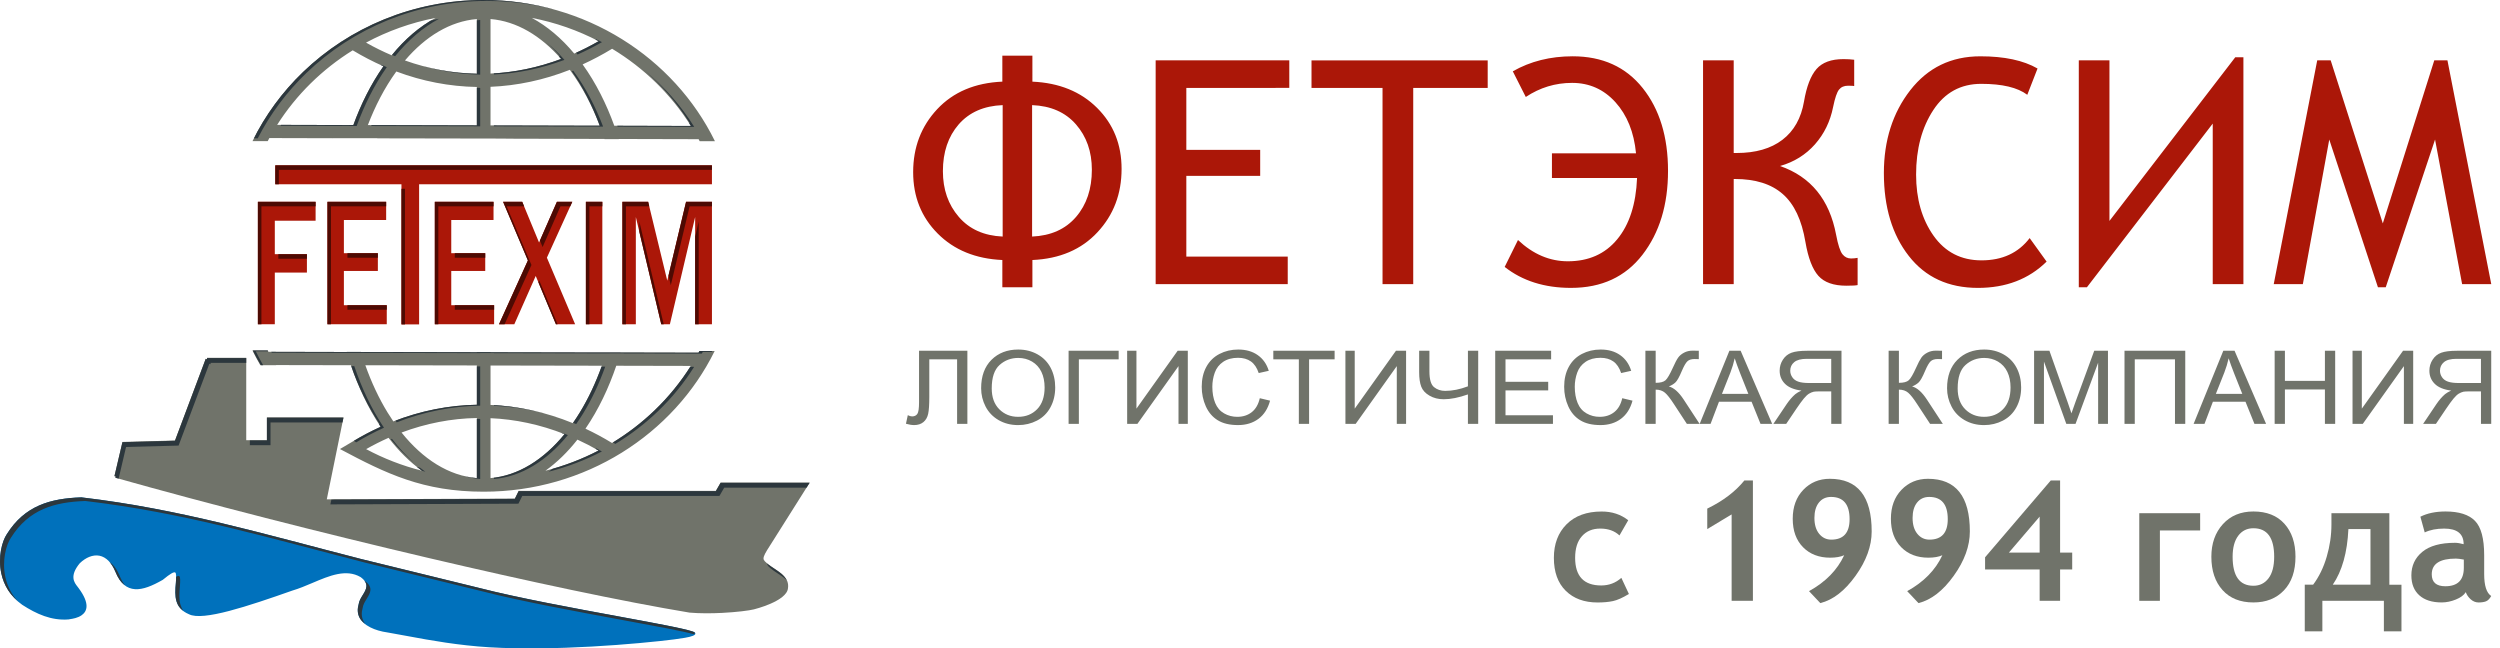 <?xml version="1.0" encoding="UTF-8"?>
<!-- Generator: Adobe Illustrator 15.0.0, SVG Export Plug-In . SVG Version: 6.00 Build 0)  -->
<!DOCTYPE svg PUBLIC "-//W3C//DTD SVG 1.1//EN" "http://www.w3.org/Graphics/SVG/1.1/DTD/svg11.dtd">
<svg version="1.1" id="Слой_1" xmlns="http://www.w3.org/2000/svg" xmlns:xlink="http://www.w3.org/1999/xlink" x="0px" y="0px" width="238.743px" height="61.922px" viewBox="0 0 238.743 61.922" enable-background="new 0 0 238.743 61.922" xml:space="preserve">
<g>
	<path fill="#AB1708" d="M235.125,27.134l-2.584-13.808l-4.709,14.106h-0.746l-4.648-14.106l-2.523,13.808h-2.78l4.153-21.37h1.285   l4.978,15.571l4.915-15.571h1.257l4.185,21.37H235.125z M214.239,27.134h-2.929V11.802l-12.015,15.631h-0.776V5.764h2.928v15.333   l12.017-15.631h0.775V27.134z M194.579,6.542l-0.978,2.511c-0.927-0.698-2.392-1.046-4.397-1.046c-1.957,0-3.481,0.832-4.576,2.5   c-1.098,1.669-1.646,3.726-1.646,6.167c0,2.316,0.554,4.259,1.664,5.833c1.11,1.569,2.635,2.356,4.582,2.356   c1.981,0,3.519-0.707,4.599-2.127l1.618,2.246c-1.702,1.674-3.886,2.511-6.551,2.511c-2.824,0-5.024-1.016-6.608-3.048   c-1.591-2.033-2.382-4.673-2.382-7.92c0-3.113,0.843-5.749,2.521-7.91c1.68-2.157,3.91-3.238,6.695-3.238   C191.406,5.376,193.224,5.764,194.579,6.542z M177.398,27.224c-0.146,0.039-0.503,0.06-1.081,0.06c-1.21,0-2.104-0.314-2.665-0.941   c-0.563-0.628-0.978-1.709-1.239-3.233c-0.35-2.097-1.07-3.621-2.162-4.577c-1.092-0.961-2.615-1.439-4.572-1.439h-0.115v10.042   h-2.928V5.764h2.928v8.847h0.279c1.813,0,3.272-0.418,4.373-1.26c1.102-0.842,1.789-2.062,2.063-3.666   c0.244-1.43,0.643-2.46,1.191-3.093c0.553-0.632,1.408-0.947,2.58-0.947c0.379,0,0.717,0.02,1.021,0.06v2.511   c-0.069-0.02-0.269-0.03-0.598-0.03c-0.368,0-0.652,0.124-0.853,0.374c-0.199,0.249-0.388,0.802-0.563,1.658   c-0.273,1.375-0.852,2.565-1.732,3.563c-0.887,1.001-1.998,1.693-3.338,2.072c2.939,1.021,4.723,3.208,5.355,6.56   c0.184,0.972,0.388,1.589,0.606,1.863c0.214,0.274,0.492,0.408,0.821,0.408c0.204,0,0.413-0.02,0.628-0.06V27.224L177.398,27.224z    M144.468,6.811c1.674-0.957,3.581-1.435,5.718-1.435c2.84,0,5.072,1.011,6.686,3.033c1.613,2.022,2.42,4.657,2.42,7.91   c0,3.238-0.815,5.908-2.444,8.015s-3.9,3.158-6.818,3.158c-2.53,0-4.643-0.667-6.337-2.002l1.271-2.57   c1.438,1.354,3.029,2.032,4.758,2.032c1.986,0,3.561-0.697,4.717-2.098c1.16-1.399,1.793-3.347,1.896-5.853h-8.129V14.64h8.029   c-0.193-2.022-0.854-3.651-1.968-4.882c-1.115-1.231-2.496-1.843-4.136-1.843c-1.598,0-3.071,0.448-4.422,1.345L144.468,6.811z    M134.959,8.395v18.739h-2.931V8.395h-6.782v-2.63h16.825v2.63H134.959z M113.291,8.395v5.917h7.053v2.481h-7.053v7.711h9.684v2.63   h-12.613V5.764h12.762v2.63L113.291,8.395L113.291,8.395z M95.752,22.591V10.039c-1.788,0.069-3.188,0.682-4.199,1.838   c-1.006,1.161-1.509,2.65-1.509,4.468c0,1.743,0.508,3.198,1.52,4.368C92.574,21.889,93.969,22.511,95.752,22.591z M98.562,22.591   c1.793-0.08,3.188-0.702,4.199-1.878c1.006-1.17,1.509-2.67,1.509-4.503c0-1.729-0.508-3.173-1.519-4.333   c-1.011-1.156-2.406-1.769-4.189-1.838V22.591z M98.591,7.797c2.555,0.114,4.617,0.951,6.176,2.505   c1.56,1.549,2.341,3.492,2.341,5.828c0,2.386-0.767,4.403-2.306,6.052c-1.534,1.648-3.606,2.535-6.211,2.649v2.601h-2.87v-2.601   c-2.55-0.114-4.607-0.956-6.171-2.525s-2.346-3.521-2.346-5.868c0-2.376,0.767-4.378,2.301-6.017   c1.534-1.634,3.606-2.511,6.216-2.625v-2.48h2.87V7.797z"/>
	<polygon fill="#AB1708" points="26.243,30.964 24.627,30.964 24.627,19.271 30.139,19.271 30.139,21.078 26.243,21.078    26.243,24.273 29.309,24.273 29.309,26.03 26.243,26.03  "/>
	<g>
		<g>
			<defs>
				<polygon id="SVGID_1_" points="26.243,30.964 24.627,30.964 24.627,19.271 30.139,19.271 30.139,21.078 26.243,21.078       26.243,24.273 29.309,24.273 29.309,26.03 26.243,26.03     "/>
			</defs>
			<clipPath id="SVGID_2_">
				<use xlink:href="#SVGID_1_" overflow="visible"/>
			</clipPath>
			<path clip-path="url(#SVGID_2_)" fill="#4D0A03" d="M26.581,24.273h2.728v0.433h-2.728V24.273z M24.965,30.964h-0.338V19.271     h5.511v0.433h-5.173V30.964z"/>
		</g>
		<g>
			<defs>
				<polygon id="SVGID_3_" points="26.243,30.964 24.627,30.964 24.627,19.271 30.139,19.271 30.139,21.078 26.243,21.078       26.243,24.273 29.309,24.273 29.309,26.03 26.243,26.03     "/>
			</defs>
			<clipPath id="SVGID_4_">
				<use xlink:href="#SVGID_3_" overflow="visible"/>
			</clipPath>
			<path clip-path="url(#SVGID_4_)" fill="#4D0A03" d="M26.627,17.594h-0.338v-1.808h41.698v0.433h-41.36V17.594z M38.675,30.977     h-0.338v-12.95h0.338V30.977z"/>
		</g>
	</g>
	<polygon fill="#AB1708" points="36.935,30.964 31.27,30.964 31.27,19.271 36.877,19.271 36.877,21.009 32.84,21.009 32.84,24.179    36.084,24.179 36.084,25.876 32.84,25.876 32.84,29.147 36.935,29.147  "/>
	<g>
		<g>
			<defs>
				<polygon id="SVGID_5_" points="36.935,30.964 31.27,30.964 31.27,19.271 36.877,19.271 36.877,21.009 32.84,21.009       32.84,24.179 36.084,24.179 36.084,25.876 32.84,25.876 32.84,29.147 36.935,29.147     "/>
			</defs>
			<clipPath id="SVGID_6_">
				<use xlink:href="#SVGID_5_" overflow="visible"/>
			</clipPath>
			<path clip-path="url(#SVGID_6_)" fill="#4D0A03" d="M33.178,29.147h3.756v0.433h-3.756V29.147z M33.178,24.179h2.906v0.434     h-2.906V24.179z M31.607,30.964H31.27V19.271h5.607v0.433h-5.27V30.964z"/>
		</g>
		<g>
			<defs>
				<polygon id="SVGID_7_" points="36.935,30.964 31.27,30.964 31.27,19.271 36.877,19.271 36.877,21.009 32.84,21.009       32.84,24.179 36.084,24.179 36.084,25.876 32.84,25.876 32.84,29.147 36.935,29.147     "/>
			</defs>
			<clipPath id="SVGID_8_">
				<use xlink:href="#SVGID_7_" overflow="visible"/>
			</clipPath>
			<path clip-path="url(#SVGID_8_)" fill="#4D0A03" d="M26.627,17.594h-0.338v-1.808h41.698v0.433h-41.36V17.594z M38.675,30.977     h-0.338v-12.95h0.338V30.977z"/>
		</g>
	</g>
	<polygon fill="#AB1708" points="40.024,30.977 38.338,30.977 38.338,17.594 26.289,17.594 26.289,15.787 67.987,15.787    67.989,17.594 40.024,17.594  "/>
	<g>
		<g>
			<defs>
				<polygon id="SVGID_9_" points="40.024,30.977 38.338,30.977 38.338,17.594 26.289,17.594 26.289,15.787 67.987,15.787       67.989,17.594 40.024,17.594     "/>
			</defs>
			<clipPath id="SVGID_10_">
				<use xlink:href="#SVGID_9_" overflow="visible"/>
			</clipPath>
			<path clip-path="url(#SVGID_10_)" fill="#4D0A03" d="M26.581,24.273h2.728v0.433h-2.728V24.273z M24.965,30.964h-0.338V19.271     h5.511v0.433h-5.173V30.964z"/>
		</g>
		<g>
			<defs>
				<polygon id="SVGID_11_" points="40.024,30.977 38.338,30.977 38.338,17.594 26.289,17.594 26.289,15.787 67.987,15.787       67.989,17.594 40.024,17.594     "/>
			</defs>
			<clipPath id="SVGID_12_">
				<use xlink:href="#SVGID_11_" overflow="visible"/>
			</clipPath>
			<path clip-path="url(#SVGID_12_)" fill="#4D0A03" d="M33.178,29.147h3.756v0.433h-3.756V29.147z M33.178,24.179h2.906v0.434     h-2.906V24.179z M31.607,30.964H31.27V19.271h5.607v0.433h-5.27V30.964z"/>
		</g>
		<g>
			<defs>
				<polygon id="SVGID_13_" points="40.024,30.977 38.338,30.977 38.338,17.594 26.289,17.594 26.289,15.787 67.987,15.787       67.989,17.594 40.024,17.594     "/>
			</defs>
			<clipPath id="SVGID_14_">
				<use xlink:href="#SVGID_13_" overflow="visible"/>
			</clipPath>
			<path clip-path="url(#SVGID_14_)" fill="#4D0A03" d="M26.627,17.594h-0.338v-1.808h41.698v0.433h-41.36V17.594z M38.675,30.977     h-0.338v-12.95h0.338V30.977z"/>
		</g>
		<g>
			<defs>
				<polygon id="SVGID_15_" points="40.024,30.977 38.338,30.977 38.338,17.594 26.289,17.594 26.289,15.787 67.987,15.787       67.989,17.594 40.024,17.594     "/>
			</defs>
			<clipPath id="SVGID_16_">
				<use xlink:href="#SVGID_15_" overflow="visible"/>
			</clipPath>
			<path clip-path="url(#SVGID_16_)" fill="#4D0A03" d="M43.432,29.147h3.756v0.433h-3.756V29.147z M43.432,24.179h2.907v0.434     h-2.907V24.179z M41.861,30.964h-0.338V19.271h5.607v0.433h-5.27L41.861,30.964L41.861,30.964z"/>
		</g>
		<g>
			<defs>
				<polygon id="SVGID_17_" points="40.024,30.977 38.338,30.977 38.338,17.594 26.289,17.594 26.289,15.787 67.987,15.787       67.989,17.594 40.024,17.594     "/>
			</defs>
			<clipPath id="SVGID_18_">
				<use xlink:href="#SVGID_17_" overflow="visible"/>
			</clipPath>
			<path clip-path="url(#SVGID_18_)" fill="#4D0A03" d="M51.561,22.974l1.624-3.704h1.468l-0.197,0.433h-0.934l-1.705,3.89     L51.561,22.974z M48.188,30.964h-0.534l2.759-6.091l-2.37-5.603h1.827l0.179,0.433h-1.668l2.37,5.603L48.188,30.964z      M53.246,30.964h-0.157l-1.672-3.995l0.081-0.182L53.246,30.964z"/>
		</g>
		<g>
			<defs>
				<polygon id="SVGID_19_" points="40.024,30.977 38.338,30.977 38.338,17.594 26.289,17.594 26.289,15.787 67.987,15.787       67.989,17.594 40.024,17.594     "/>
			</defs>
			<clipPath id="SVGID_20_">
				<use xlink:href="#SVGID_19_" overflow="visible"/>
			</clipPath>
			<polygon clip-path="url(#SVGID_20_)" fill="#4D0A03" points="56.288,30.964 55.951,30.964 55.951,19.271 57.521,19.271      57.521,19.703 56.288,19.703    "/>
		</g>
		<g>
			<defs>
				<polygon id="SVGID_21_" points="40.024,30.977 38.338,30.977 38.338,17.594 26.289,17.594 26.289,15.787 67.987,15.787       67.989,17.594 40.024,17.594     "/>
			</defs>
			<clipPath id="SVGID_22_">
				<use xlink:href="#SVGID_21_" overflow="visible"/>
			</clipPath>
			<path clip-path="url(#SVGID_22_)" fill="#4D0A03" d="M63.838,26.317l1.679-7.046h2.472v0.433h-2.134l-1.795,7.53L63.838,26.317z      M59.775,30.964h-0.338V19.271h2.459L62,19.703h-2.226L59.775,30.964L59.775,30.964z M63.383,30.964h-0.235l-2.089-8.813V21.16     L63.383,30.964z M66.723,30.964h-0.337v-8.372l0.337-1.432V30.964z"/>
		</g>
	</g>
	<polygon fill="#AB1708" points="47.188,30.964 41.523,30.964 41.523,19.271 47.13,19.271 47.13,21.009 43.094,21.009    43.094,24.179 46.339,24.179 46.339,25.876 43.094,25.876 43.094,29.147 47.188,29.147  "/>
	<g>
		<g>
			<defs>
				<polygon id="SVGID_23_" points="47.188,30.964 41.523,30.964 41.523,19.271 47.13,19.271 47.13,21.009 43.094,21.009       43.094,24.179 46.339,24.179 46.339,25.876 43.094,25.876 43.094,29.147 47.188,29.147     "/>
			</defs>
			<clipPath id="SVGID_24_">
				<use xlink:href="#SVGID_23_" overflow="visible"/>
			</clipPath>
			<path clip-path="url(#SVGID_24_)" fill="#4D0A03" d="M26.627,17.594h-0.338v-1.808h41.698v0.433h-41.36V17.594z M38.675,30.977     h-0.338v-12.95h0.338V30.977z"/>
		</g>
		<g>
			<defs>
				<polygon id="SVGID_25_" points="47.188,30.964 41.523,30.964 41.523,19.271 47.13,19.271 47.13,21.009 43.094,21.009       43.094,24.179 46.339,24.179 46.339,25.876 43.094,25.876 43.094,29.147 47.188,29.147     "/>
			</defs>
			<clipPath id="SVGID_26_">
				<use xlink:href="#SVGID_25_" overflow="visible"/>
			</clipPath>
			<path clip-path="url(#SVGID_26_)" fill="#4D0A03" d="M43.432,29.147h3.756v0.433h-3.756V29.147z M43.432,24.179h2.907v0.434     h-2.907V24.179z M41.861,30.964h-0.338V19.271h5.607v0.433h-5.27L41.861,30.964L41.861,30.964z"/>
		</g>
	</g>
	<polygon fill="#AB1708" points="54.922,30.964 53.089,30.964 51.16,26.354 49.117,30.964 47.654,30.964 50.413,24.873    48.043,19.271 49.87,19.271 51.479,23.16 53.185,19.271 54.653,19.271 52.227,24.608  "/>
	<g>
		<g>
			<defs>
				<polygon id="SVGID_27_" points="54.922,30.964 53.089,30.964 51.16,26.354 49.117,30.964 47.654,30.964 50.413,24.873       48.043,19.271 49.87,19.271 51.479,23.16 53.185,19.271 54.653,19.271 52.227,24.608     "/>
			</defs>
			<clipPath id="SVGID_28_">
				<use xlink:href="#SVGID_27_" overflow="visible"/>
			</clipPath>
			<path clip-path="url(#SVGID_28_)" fill="#4D0A03" d="M26.627,17.594h-0.338v-1.808h41.698v0.433h-41.36V17.594z M38.675,30.977     h-0.338v-12.95h0.338V30.977z"/>
		</g>
		<g>
			<defs>
				<polygon id="SVGID_29_" points="54.922,30.964 53.089,30.964 51.16,26.354 49.117,30.964 47.654,30.964 50.413,24.873       48.043,19.271 49.87,19.271 51.479,23.16 53.185,19.271 54.653,19.271 52.227,24.608     "/>
			</defs>
			<clipPath id="SVGID_30_">
				<use xlink:href="#SVGID_29_" overflow="visible"/>
			</clipPath>
			<path clip-path="url(#SVGID_30_)" fill="#4D0A03" d="M51.561,22.974l1.624-3.704h1.468l-0.197,0.433h-0.934l-1.705,3.89     L51.561,22.974z M48.188,30.964h-0.534l2.759-6.091l-2.37-5.603h1.827l0.179,0.433h-1.668l2.37,5.603L48.188,30.964z      M53.246,30.964h-0.157l-1.672-3.995l0.081-0.182L53.246,30.964z"/>
		</g>
	</g>
	<rect x="55.95" y="19.271" fill="#AB1708" width="1.571" height="11.693"/>
	<g>
		<g>
			<defs>
				<rect id="SVGID_31_" x="55.95" y="19.271" width="1.571" height="11.693"/>
			</defs>
			<clipPath id="SVGID_32_">
				<use xlink:href="#SVGID_31_" overflow="visible"/>
			</clipPath>
			<path clip-path="url(#SVGID_32_)" fill="#4D0A03" d="M26.627,17.594h-0.338v-1.808h41.698v0.433h-41.36V17.594z M38.675,30.977     h-0.338v-12.95h0.338V30.977z"/>
		</g>
		<g>
			<defs>
				<rect id="SVGID_33_" x="55.95" y="19.271" width="1.571" height="11.693"/>
			</defs>
			<clipPath id="SVGID_34_">
				<use xlink:href="#SVGID_33_" overflow="visible"/>
			</clipPath>
			<polygon clip-path="url(#SVGID_34_)" fill="#4D0A03" points="56.288,30.964 55.951,30.964 55.951,19.271 57.521,19.271      57.521,19.703 56.288,19.703    "/>
		</g>
	</g>
	<polygon fill="#AB1708" points="67.989,30.964 66.385,30.964 66.385,20.727 63.972,30.964 63.148,30.964 60.721,20.727    60.721,30.964 59.437,30.964 59.437,19.271 61.896,19.271 63.722,26.801 65.517,19.271 67.989,19.271  "/>
	<g>
		<g>
			<defs>
				<polygon id="SVGID_35_" points="67.989,30.964 66.385,30.964 66.385,20.727 63.972,30.964 63.148,30.964 60.721,20.727       60.721,30.964 59.437,30.964 59.437,19.271 61.896,19.271 63.722,26.801 65.517,19.271 67.989,19.271     "/>
			</defs>
			<clipPath id="SVGID_36_">
				<use xlink:href="#SVGID_35_" overflow="visible"/>
			</clipPath>
			<path clip-path="url(#SVGID_36_)" fill="#4D0A03" d="M26.627,17.594h-0.338v-1.808h41.698v0.433h-41.36V17.594z M38.675,30.977     h-0.338v-12.95h0.338V30.977z"/>
		</g>
		<g>
			<defs>
				<polygon id="SVGID_37_" points="67.989,30.964 66.385,30.964 66.385,20.727 63.972,30.964 63.148,30.964 60.721,20.727       60.721,30.964 59.437,30.964 59.437,19.271 61.896,19.271 63.722,26.801 65.517,19.271 67.989,19.271     "/>
			</defs>
			<clipPath id="SVGID_38_">
				<use xlink:href="#SVGID_37_" overflow="visible"/>
			</clipPath>
			<path clip-path="url(#SVGID_38_)" fill="#4D0A03" d="M63.838,26.317l1.679-7.046h2.472v0.433h-2.134l-1.795,7.53L63.838,26.317z      M59.775,30.964h-0.338V19.271h2.459L62,19.703h-2.226L59.775,30.964L59.775,30.964z M63.383,30.964h-0.235l-2.089-8.813V21.16     L63.383,30.964z M66.723,30.964h-0.337v-8.372l0.337-1.432V30.964z"/>
		</g>
	</g>
	<path fill="#70736A" d="M19.766,34.17h3.749v7.865h1.974v-2.172h7.314l-1.596,7.821l17.958-0.067l0.366-0.74h18.83l0.457-0.793   h8.509c-1.262,2-2.521,4.002-3.785,6l-0.11-0.068l0.109,0.07c-0.433,0.666-0.626,1.014-0.628,1.242   c-0.001,0.194,0.175,0.336,0.482,0.58c0.144,0.113,0.32,0.229,0.505,0.352c0.692,0.455,1.482,0.974,1.351,1.895   c-0.089,1.264-3.23,2.031-3.256,2.037c-0.433,0.111-1.644,0.268-3.047,0.338c-1.004,0.051-2.107,0.057-3.095-0.027l-0.01-0.002   c-6.335-1.051-15.426-2.984-25.054-5.248c-10.192-2.394-20.992-5.158-29.769-7.631l0.035-0.127l-0.127-0.029l0.767-3.264   l5.016-0.134l2.935-7.813l0.122,0.047V34.17H19.766z"/>
	<g>
		<g>
			<defs>
				<path id="SVGID_39_" d="M19.766,34.17h3.749v7.865h1.974v-2.172h7.314l-1.596,7.821l17.958-0.067l0.366-0.74h18.83l0.457-0.793      h8.509c-1.262,2-2.521,4.002-3.785,6l-0.11-0.068l0.109,0.07c-0.433,0.666-0.626,1.014-0.628,1.242      c-0.001,0.194,0.175,0.336,0.482,0.58c0.144,0.113,0.32,0.229,0.505,0.352c0.692,0.455,1.482,0.974,1.351,1.895      c-0.089,1.264-3.23,2.031-3.256,2.037c-0.433,0.111-1.644,0.268-3.047,0.338c-1.004,0.051-2.107,0.057-3.095-0.027l-0.01-0.002      c-6.335-1.051-15.426-2.984-25.054-5.248c-10.192-2.394-20.992-5.158-29.769-7.631l0.035-0.127l-0.127-0.029l0.767-3.264      l5.016-0.134l2.935-7.813l0.122,0.047V34.17H19.766z"/>
			</defs>
			<clipPath id="SVGID_40_">
				<use xlink:href="#SVGID_39_" overflow="visible"/>
			</clipPath>
			<path clip-path="url(#SVGID_40_)" fill="#2C373D" d="M73.258,53.821c0.042,0.034,0.087,0.071,0.136,0.109     c0.144,0.113,0.32,0.23,0.505,0.352c0.472,0.311,0.989,0.65,1.229,1.127c-0.256-0.254-0.579-0.466-0.884-0.666     c-0.184-0.121-0.361-0.238-0.504-0.352C73.438,54.151,73.262,54.012,73.258,53.821 M31.646,47.708l17.518-0.067l0.366-0.74h18.83     l0.457-0.793h8.509l-0.291,0.461h-7.873l-0.458,0.792h-18.83l-0.366,0.741L31.55,48.168L31.646,47.708z M23.86,42.058h1.628     v-2.173h7.314l-0.094,0.462h-6.875v2.171H23.86V42.058z M19.766,34.192h3.749v0.461h-3.403v0.131l-0.123-0.045l-2.935,7.813     l-5.016,0.133l-0.715,3.045l-0.306-0.086l0.035-0.126l-0.127-0.028l0.767-3.265l5.016-0.134l2.935-7.813l0.122,0.046     L19.766,34.192L19.766,34.192z"/>
		</g>
	</g>
	<path fill="#0071BC" d="M0.125,54.766c-0.338-1.551,0.068-3.077,0.528-3.756c0.857-1.37,1.901-2.223,3.099-2.746   c1.193-0.521,2.536-0.715,3.999-0.768h0.02c9.441,1.111,17.627,3.56,26.684,5.879l11.341,2.779   c3.584,0.924,9.042,1.932,13.426,2.739c3.852,0.711,6.879,1.271,7.134,1.515c0.027,0.025,0.043,0.057,0.049,0.09   c0.028,0.156-0.33,0.295-0.986,0.408c-0.574,0.1-1.405,0.209-2.417,0.315c-4.841,0.519-12.886,1.045-18.425,0.407   c-2.813-0.307-5.068-0.787-7.585-1.233c-0.271-0.037-0.569-0.097-0.866-0.185c-0.52-0.153-1.041-0.394-1.415-0.742   c-0.386-0.36-0.614-0.836-0.53-1.447c0.015-0.104,0.038-0.21,0.07-0.318c0.039-0.31,0.213-0.593,0.389-0.877   c0.333-0.537,0.667-1.078-0.203-1.715c-1.386-0.809-2.985-0.13-4.605,0.559c-0.637,0.271-1.278,0.541-1.918,0.729   c-2.116,0.748-4.257,1.479-6.022,1.942c-1.787,0.468-3.204,0.658-3.854,0.313c-0.687-0.291-1.03-0.716-1.185-1.24   c-0.151-0.51-0.119-1.104-0.058-1.767c0.034-0.534,0.051-0.907-0.066-0.978c-0.128-0.076-0.465,0.113-1.17,0.691l-0.018,0.014   c-1,0.574-1.887,0.939-2.645,0.891c-0.78-0.051-1.411-0.529-1.867-1.646c-0.183-0.441-0.401-0.785-0.643-1.037   c-0.271-0.281-0.572-0.449-0.886-0.512c-0.313-0.063-0.644-0.021-0.974,0.11c-0.303,0.122-0.605,0.321-0.894,0.591   c-1.033,1.234-0.538,1.863-0.229,2.255c0.043,0.056,0.083,0.104,0.119,0.157c1.069,1.451,0.812,2.184,0.283,2.563   c-0.371,0.269-0.871,0.344-1.12,0.381c-0.058,0.01-0.1,0.017-0.114,0.021l-0.013,0.004l-0.014,0.001   c-0.817,0.064-1.583-0.064-2.315-0.32C3.502,58.579,2.807,58.2,2.126,57.76l-0.005-0.004C0.949,56.928,0.359,55.84,0.125,54.766"/>
	<g>
		<g>
			<defs>
				<path id="SVGID_41_" d="M0.125,54.766c-0.338-1.551,0.068-3.077,0.528-3.756c0.857-1.37,1.901-2.223,3.099-2.746      c1.193-0.521,2.536-0.715,3.999-0.768h0.02c9.441,1.111,17.627,3.56,26.684,5.879l11.341,2.779      c3.584,0.924,9.042,1.932,13.426,2.739c3.852,0.711,6.879,1.271,7.134,1.515c0.027,0.025,0.043,0.057,0.049,0.09      c0.028,0.156-0.33,0.295-0.986,0.408c-0.574,0.1-1.405,0.209-2.417,0.315c-4.841,0.519-12.886,1.045-18.425,0.407      c-2.813-0.307-5.068-0.787-7.585-1.233c-0.271-0.037-0.569-0.097-0.866-0.185c-0.52-0.153-1.041-0.394-1.415-0.742      c-0.386-0.36-0.614-0.836-0.53-1.447c0.015-0.104,0.038-0.21,0.07-0.318c0.039-0.31,0.213-0.593,0.389-0.877      c0.333-0.537,0.667-1.078-0.203-1.715c-1.386-0.809-2.985-0.13-4.605,0.559c-0.637,0.271-1.278,0.541-1.918,0.729      c-2.116,0.748-4.257,1.479-6.022,1.942c-1.787,0.468-3.204,0.658-3.854,0.313c-0.687-0.291-1.03-0.716-1.185-1.24      c-0.151-0.51-0.119-1.104-0.058-1.767c0.034-0.534,0.051-0.907-0.066-0.978c-0.128-0.076-0.465,0.113-1.17,0.691l-0.018,0.014      c-1,0.574-1.887,0.939-2.645,0.891c-0.78-0.051-1.411-0.529-1.867-1.646c-0.183-0.441-0.401-0.785-0.643-1.037      c-0.271-0.281-0.572-0.449-0.886-0.512c-0.313-0.063-0.644-0.021-0.974,0.11c-0.303,0.122-0.605,0.321-0.894,0.591      c-1.033,1.234-0.538,1.863-0.229,2.255c0.043,0.056,0.083,0.104,0.119,0.157c1.069,1.451,0.812,2.184,0.283,2.563      c-0.371,0.269-0.871,0.344-1.12,0.381c-0.058,0.01-0.1,0.017-0.114,0.021l-0.013,0.004l-0.014,0.001      c-0.817,0.064-1.583-0.064-2.315-0.32C3.502,58.579,2.807,58.2,2.126,57.76l-0.005-0.004C0.949,56.928,0.359,55.84,0.125,54.766      "/>
			</defs>
			<clipPath id="SVGID_42_">
				<use xlink:href="#SVGID_41_" overflow="visible"/>
			</clipPath>
			<path clip-path="url(#SVGID_42_)" fill="#2C373D" d="M11.931,55.883c-0.373-0.26-0.693-0.691-0.956-1.336     c-0.146-0.353-0.314-0.643-0.499-0.873c0.102,0.072,0.201,0.156,0.296,0.256c0.241,0.251,0.459,0.595,0.643,1.035     C11.567,55.34,11.74,55.644,11.931,55.883 M17.519,58.333c-0.386-0.267-0.604-0.601-0.719-0.99     c-0.151-0.51-0.119-1.104-0.058-1.766c0.011-0.176,0.021-0.334,0.024-0.47c0.177-0.103,0.287-0.127,0.349-0.09     c0.118,0.069,0.101,0.442,0.066,0.978c-0.061,0.662-0.093,1.258,0.057,1.766C17.3,57.967,17.39,58.159,17.519,58.333z      M34.884,59.584c-0.081-0.06-0.156-0.121-0.227-0.188c-0.386-0.361-0.614-0.835-0.53-1.447c0.015-0.104,0.038-0.211,0.07-0.318     c0.038-0.309,0.213-0.592,0.389-0.877c0.26-0.42,0.522-0.844,0.205-1.313l0.031,0.018c0.87,0.635,0.536,1.178,0.203,1.715     c-0.175,0.283-0.351,0.566-0.389,0.875c-0.033,0.109-0.056,0.217-0.07,0.32C34.5,58.857,34.631,59.258,34.884,59.584z      M0.074,54.692c-0.338-1.549,0.068-3.076,0.528-3.755c0.857-1.37,1.901-2.224,3.099-2.747c1.193-0.521,2.536-0.714,3.999-0.768     l0.02,0.002c9.441,1.111,17.627,3.559,26.684,5.879l11.341,2.777c3.583,0.924,9.042,1.932,13.426,2.74     c3.852,0.711,6.879,1.27,7.134,1.514c0.027,0.026,0.043,0.058,0.049,0.09c0.008,0.05-0.021,0.099-0.088,0.145     c-1.035-0.291-3.583-0.762-6.656-1.328c-4.384-0.809-9.842-1.816-13.426-2.74l-11.341-2.778     c-9.056-2.32-17.242-4.769-26.684-5.878l-0.02-0.002c-1.463,0.054-2.806,0.246-3.999,0.768c-1.198,0.523-2.242,1.377-3.099,2.746     c-0.459,0.68-0.866,2.207-0.527,3.756c0.172,0.793,0.538,1.592,1.187,2.288C0.771,56.614,0.282,55.648,0.074,54.692z"/>
		</g>
	</g>
	<path fill="#70736A" d="M38.347,41.306c2.032,2.542,4.512,4.129,7.191,4.353v-5.74C43.098,39.961,40.681,40.431,38.347,41.306    M37.006,39.383c0.181,0.295,0.366,0.582,0.557,0.861c2.58-1.008,5.262-1.545,7.976-1.592v-3.752l-10.65-0.021   C35.475,36.53,36.188,38.043,37.006,39.383z M46.844,45.657c2.625-0.219,5.06-1.746,7.068-4.199   c-2.335-0.918-4.709-1.42-7.068-1.522V45.657z M55.376,39.383c0.811-1.327,1.518-2.825,2.101-4.457l-10.633-0.021v3.764   c2.629,0.109,5.272,0.683,7.862,1.74C54.937,40.079,55.16,39.737,55.376,39.383z M34.965,42.89c1.661,0.89,3.449,1.588,5.331,2.063   c-1.152-0.824-2.224-1.885-3.19-3.143C36.382,42.131,35.668,42.491,34.965,42.89z M52.086,44.954   c1.786-0.451,3.487-1.104,5.076-1.93c-0.668-0.384-1.341-0.73-2.019-1.041C54.211,43.167,53.186,44.167,52.086,44.954z    M62.521,39.18c1.319-1.27,2.479-2.691,3.45-4.236l-7.118-0.016c-0.717,2.105-1.678,4.16-2.942,6.01   c0.853,0.4,1.7,0.855,2.537,1.365C59.926,41.411,61.292,40.361,62.521,39.18z M68.25,33.518   c-3.927,7.975-12.38,13.438-22.059,13.438c-5.79,0-9.309-1.724-13.726-4.074l1.229-0.725c0.869-0.525,1.755-0.992,2.656-1.4   c-1.214-1.816-2.141-3.823-2.837-5.879l-7.15-0.014l0.006,0.01h-1.51c-0.266-0.459-0.517-0.929-0.751-1.406h1.456l0.068,0.13   l7.483,0.017v-0.003h1.356l0.001,0.005l11.067,0.022v-0.009h1.306v0.011l11.052,0.022l0.001-0.006h1.357l-0.002,0.008l7.454,0.016   l0.087-0.162H68.25z M46.191,0c9.697,0,18.164,5.483,22.082,13.482h-1.457l-0.1-0.189l-7.626-0.02l0.004,0.012h-1.365l-0.005-0.016   l-9.412-0.025v-0.009l-12.286-0.023V13.2h-4.27v0.001l-6.033-0.016l-0.155,0.29h-1.454c1.208-2.465,2.849-4.695,4.829-6.6   C33.359,2.628,39.458,0,46.191,0z M54.418,6.668c-2.498,0.983-5.042,1.517-7.575,1.622v3.687l10.432,0.027   C56.56,10.128,55.625,8.295,54.418,6.668z M58.455,4.656c-0.928,0.564-1.868,1.063-2.816,1.495c1.289,1.791,2.278,3.8,3.024,5.857   l7.317,0.02C64.104,9.032,61.518,6.505,58.455,4.656z M54.838,5.116c0.783-0.346,1.562-0.74,2.332-1.182   c-1.973-1.028-4.12-1.787-6.388-2.226C52.256,2.497,53.622,3.655,54.838,5.116z M46.844,7.024c2.249-0.099,4.511-0.559,6.74-1.396   c-1.943-2.226-4.255-3.604-6.74-3.81V7.024z M36.618,6.327c-0.997-0.437-1.976-0.945-2.934-1.522   c-2.922,1.814-5.396,4.25-7.217,7.119l7.276,0.019C34.462,9.974,35.404,8.055,36.618,6.327z M45.538,8.306   c-2.613-0.044-5.199-0.544-7.69-1.479c-1.138,1.569-2.029,3.324-2.719,5.119l10.409,0.027V8.306z M38.672,5.775   c2.233,0.796,4.539,1.224,6.866,1.266V1.819C43,2.03,40.641,3.464,38.672,5.775z M34.956,4.069c0.803,0.456,1.622,0.86,2.452,1.212   c1.25-1.539,2.663-2.755,4.192-3.573C39.234,2.167,37,2.974,34.956,4.069z"/>
	<g>
		<g>
			<defs>
				<path id="SVGID_43_" d="M38.347,41.306c2.032,2.542,4.512,4.129,7.191,4.353v-5.74C43.098,39.961,40.681,40.431,38.347,41.306       M37.006,39.383c0.181,0.295,0.366,0.582,0.557,0.861c2.58-1.008,5.262-1.545,7.976-1.592v-3.752l-10.65-0.021      C35.475,36.53,36.188,38.043,37.006,39.383z M46.844,45.657c2.625-0.219,5.06-1.746,7.068-4.199      c-2.335-0.918-4.709-1.42-7.068-1.522V45.657z M55.376,39.383c0.811-1.327,1.518-2.825,2.101-4.457l-10.633-0.021v3.764      c2.629,0.109,5.272,0.683,7.862,1.74C54.937,40.079,55.16,39.737,55.376,39.383z M34.965,42.89      c1.661,0.89,3.449,1.588,5.331,2.063c-1.152-0.824-2.224-1.885-3.19-3.143C36.382,42.131,35.668,42.491,34.965,42.89z       M52.086,44.954c1.786-0.451,3.487-1.104,5.076-1.93c-0.668-0.384-1.341-0.73-2.019-1.041      C54.211,43.167,53.186,44.167,52.086,44.954z M62.521,39.18c1.319-1.27,2.479-2.691,3.45-4.236l-7.118-0.016      c-0.717,2.105-1.678,4.16-2.942,6.01c0.853,0.4,1.7,0.855,2.537,1.365C59.926,41.411,61.292,40.361,62.521,39.18z M68.25,33.518      c-3.927,7.975-12.38,13.438-22.059,13.438c-5.79,0-9.309-1.724-13.726-4.074l1.229-0.725c0.869-0.525,1.755-0.992,2.656-1.4      c-1.214-1.816-2.141-3.823-2.837-5.879l-7.15-0.014l0.006,0.01h-1.51c-0.266-0.459-0.517-0.929-0.751-1.406h1.456l0.068,0.13      l7.483,0.017v-0.003h1.356l0.001,0.005l11.067,0.022v-0.009h1.306v0.011l11.052,0.022l0.001-0.006h1.357l-0.002,0.008      l7.454,0.016l0.087-0.162H68.25z M46.191,0c9.697,0,18.164,5.483,22.082,13.482h-1.457l-0.1-0.189l-7.626-0.02l0.004,0.012      h-1.365l-0.005-0.016l-9.412-0.025v-0.009l-12.286-0.023V13.2h-4.27v0.001l-6.033-0.016l-0.155,0.29h-1.454      c1.208-2.465,2.849-4.695,4.829-6.6C33.359,2.628,39.458,0,46.191,0z M54.418,6.668c-2.498,0.983-5.042,1.517-7.575,1.622v3.687      l10.432,0.027C56.56,10.128,55.625,8.295,54.418,6.668z M58.455,4.656c-0.928,0.564-1.868,1.063-2.816,1.495      c1.289,1.791,2.278,3.8,3.024,5.857l7.317,0.02C64.104,9.032,61.518,6.505,58.455,4.656z M54.838,5.116      c0.783-0.346,1.562-0.74,2.332-1.182c-1.973-1.028-4.12-1.787-6.388-2.226C52.256,2.497,53.622,3.655,54.838,5.116z       M46.844,7.024c2.249-0.099,4.511-0.559,6.74-1.396c-1.943-2.226-4.255-3.604-6.74-3.81V7.024z M36.618,6.327      c-0.997-0.437-1.976-0.945-2.934-1.522c-2.922,1.814-5.396,4.25-7.217,7.119l7.276,0.019      C34.462,9.974,35.404,8.055,36.618,6.327z M45.538,8.306c-2.613-0.044-5.199-0.544-7.69-1.479      c-1.138,1.569-2.029,3.324-2.719,5.119l10.409,0.027V8.306z M38.672,5.775c2.233,0.796,4.539,1.224,6.866,1.266V1.819      C43,2.03,40.641,3.464,38.672,5.775z M34.956,4.069c0.803,0.456,1.622,0.86,2.452,1.212c1.25-1.539,2.663-2.755,4.192-3.573      C39.234,2.167,37,2.974,34.956,4.069z"/>
			</defs>
			<clipPath id="SVGID_44_">
				<use xlink:href="#SVGID_43_" overflow="visible"/>
			</clipPath>
			<path clip-path="url(#SVGID_44_)" fill="#2C373D" d="M40.41,43.241c1.537,1.242,3.237,2,5.026,2.146v-5.369     c0.14-0.006,0.281-0.01,0.421-0.012v5.738C43.903,45.583,42.056,44.695,40.41,43.241 M37.607,39.918     c2.535-0.969,5.167-1.488,7.829-1.533v-3.396h0.421v3.752c-2.713,0.047-5.396,0.584-7.976,1.592     C37.789,40.198,37.697,40.06,37.607,39.918z M47.163,45.342c2.411-0.332,4.646-1.768,6.522-4.002     c0.182,0.066,0.364,0.136,0.546,0.207c-2.008,2.453-4.442,3.979-7.068,4.199V45.342z M55.274,39.114     c0.751-1.229,1.414-2.605,1.971-4.102l0.552,0.002c-0.583,1.632-1.291,3.13-2.101,4.457c-0.216,0.354-0.44,0.695-0.67,1.025     c-2.59-1.06-5.233-1.631-7.862-1.74V38.42c2.49,0.15,4.989,0.717,7.441,1.719C54.834,39.811,55.058,39.469,55.274,39.114z      M39.56,44.202c-0.792-0.643-1.54-1.398-2.238-2.256l0.103-0.046C38.09,42.766,38.804,43.538,39.56,44.202z M35.413,42.907     c1.48,0.742,3.055,1.336,4.703,1.76c0.165,0.131,0.332,0.256,0.5,0.377c-1.882-0.478-3.669-1.176-5.33-2.065L35.413,42.907z      M31.055,40.066c0.8,0.66,1.647,1.269,2.537,1.819c0.869-0.521,1.755-0.989,2.655-1.398c-1.143-1.712-2.032-3.592-2.714-5.521     h0.299c0.696,2.056,1.624,4.062,2.837,5.879c-0.901,0.408-1.787,0.875-2.656,1.398C32.965,41.594,31.977,40.866,31.055,40.066z      M53.355,44.295c1.248-0.397,2.448-0.896,3.591-1.48c0.179,0.098,0.357,0.195,0.535,0.299c-1.589,0.825-3.29,1.479-5.076,1.93     C52.729,44.812,53.045,44.562,53.355,44.295z M62.418,38.913c1.217-1.172,2.299-2.474,3.222-3.883l0.649,0.002     c-0.97,1.545-2.13,2.967-3.45,4.236c-1.228,1.182-2.594,2.23-4.073,3.123c-0.837-0.51-1.684-0.965-2.537-1.366l0.079-0.114     c0.684,0.34,1.363,0.715,2.037,1.123C59.824,41.143,61.19,40.094,62.418,38.913z M68.148,33.249     c-0.059,0.121-0.119,0.24-0.18,0.357h-0.856l-0.087,0.162l-7.453-0.016l0.002-0.008h-1.357l-0.001,0.006l-11.052-0.023v-0.01     h-1.306v0.008l-11.066-0.023l-0.001-0.004h-1.356l0.001,0.002l-7.483-0.016l-0.068-0.131h-1.456     c1.396,2.854,3.37,5.386,5.772,7.464c-2.593-2.144-4.718-4.802-6.194-7.819h1.456l0.068,0.129l7.483,0.016V33.34h1.356     l0.001,0.006l11.066,0.021v-0.007h1.306v0.011l11.052,0.021l0.001-0.004h1.357l-0.002,0.007l7.454,0.017l0.087-0.164H68.148z      M46.089-0.268c6.242,0,11.974,2.272,16.312,6.025c-4.284-3.54-9.848-5.668-15.89-5.668c-6.733,0-12.832,2.627-17.248,6.876     c-1.884,1.813-3.46,3.919-4.649,6.243h-0.601c1.208-2.465,2.849-4.695,4.829-6.6C33.257,2.359,39.355-0.268,46.089-0.268z      M47.163,11.71l10.011,0.026c-0.657-1.721-1.499-3.406-2.564-4.929l0.128-0.05c1.206,1.626,2.142,3.46,2.857,5.336l-10.432-0.028     V11.71z M58.851,11.741l7.028,0.019c-1.183-1.888-2.647-3.589-4.335-5.052c1.866,1.541,3.477,3.366,4.756,5.409l-7.317-0.019     C58.939,11.978,58.896,11.859,58.851,11.741z M51.393,1.855c0.567,0.358,1.117,0.772,1.646,1.238     c-0.621-0.504-1.268-0.938-1.937-1.296C51.199,1.816,51.296,1.835,51.393,1.855z M54.82,4.811     c0.709-0.316,1.415-0.673,2.114-1.068c0.187,0.091,0.372,0.185,0.556,0.28c-0.771,0.442-1.549,0.835-2.332,1.182     C55.046,5.071,54.934,4.939,54.82,4.811z M47.163,6.733c2.11-0.135,4.229-0.588,6.318-1.373     c-0.416-0.476-0.847-0.912-1.293-1.307c0.598,0.483,1.171,1.04,1.715,1.664c-2.229,0.836-4.491,1.296-6.74,1.396V6.733z      M27.017,11.657l6.624,0.017c0.702-1.92,1.615-3.794,2.787-5.489c0.169,0.079,0.339,0.156,0.509,0.23     c-1.214,1.728-2.155,3.647-2.875,5.616l-7.276-0.02C26.862,11.893,26.939,11.774,27.017,11.657z M35.588,11.68l9.848,0.026V8.384     c0.14,0.005,0.281,0.009,0.421,0.011v3.668l-10.409-0.028C35.494,11.917,35.541,11.798,35.588,11.68z M39.134,5.7     c2.057,0.673,4.171,1.035,6.302,1.074v-4.82c0.14-0.019,0.28-0.035,0.421-0.047V7.13c-2.327-0.042-4.633-0.469-6.866-1.266     C39.039,5.809,39.086,5.754,39.134,5.7z M35.391,4.097c0.63,0.337,1.269,0.643,1.915,0.917c0.921-1.135,1.932-2.094,3.013-2.848     c0.526-0.141,1.06-0.264,1.601-0.368c-1.529,0.817-2.942,2.034-4.192,3.573c-0.83-0.353-1.648-0.757-2.452-1.212L35.391,4.097z"/>
		</g>
	</g>
	<path fill="#70736A" d="M236.924,36.577h-2.101c-0.446,0-0.795-0.043-1.047-0.132c-0.25-0.086-0.44-0.226-0.569-0.419   c-0.131-0.191-0.196-0.398-0.196-0.626c0-0.329,0.126-0.603,0.378-0.815c0.254-0.213,0.652-0.317,1.197-0.317h2.338V36.577z    M237.905,40.478v-6.981h-3.275c-0.66,0-1.158,0.063-1.502,0.188c-0.342,0.125-0.615,0.347-0.82,0.663s-0.309,0.668-0.309,1.052   c0,0.495,0.17,0.913,0.51,1.253s0.863,0.555,1.572,0.646c-0.262,0.117-0.457,0.234-0.593,0.348   c-0.284,0.247-0.555,0.559-0.809,0.93l-1.278,1.901h1.223l0.979-1.453c0.283-0.421,0.52-0.739,0.703-0.964   c0.186-0.223,0.352-0.377,0.497-0.467c0.146-0.088,0.295-0.148,0.446-0.186c0.108-0.021,0.291-0.031,0.543-0.031h1.133v3.101   H237.905z M224.659,33.497h0.889v5.527l3.936-5.527h0.969v6.98h-0.888v-5.514l-3.925,5.514h-0.98V33.497L224.659,33.497z    M217.223,40.478v-6.981h0.98v2.877h3.82v-2.877h0.98v6.981h-0.98v-3.286h-3.82v3.286H217.223z M211.61,37.611h2.521l-0.771-1.937   c-0.232-0.588-0.408-1.073-0.529-1.457c-0.103,0.455-0.237,0.9-0.408,1.344L211.61,37.611z M209.484,40.478l2.835-6.981h1.075   l3.011,6.981h-1.113l-0.854-2.114h-3.113l-0.802,2.114H209.484z M202.881,33.497h5.805v6.98h-0.982v-6.162h-3.84v6.162h-0.98v-6.98   H202.881z M194.25,40.478v-6.981h1.465l1.75,4.942c0.162,0.46,0.279,0.804,0.353,1.033c0.085-0.255,0.218-0.628,0.396-1.12   l1.779-4.855h1.312v6.981h-0.939v-5.841l-2.157,5.841h-0.883l-2.134-5.948v5.948H194.25z M186.952,37.096   c0,0.84,0.237,1.502,0.717,1.984c0.479,0.481,1.08,0.725,1.803,0.725c0.736,0,1.34-0.243,1.816-0.73   c0.477-0.488,0.713-1.181,0.713-2.076c0-0.567-0.103-1.063-0.305-1.486c-0.203-0.422-0.501-0.75-0.892-0.982   c-0.394-0.232-0.832-0.35-1.318-0.35c-0.69,0-1.286,0.225-1.786,0.673C187.202,35.299,186.952,36.047,186.952,37.096z    M185.939,37.079c0-1.156,0.33-2.063,0.989-2.719c0.658-0.654,1.51-0.98,2.552-0.98c0.685,0,1.298,0.154,1.849,0.461   c0.547,0.308,0.965,0.736,1.252,1.287c0.287,0.549,0.433,1.174,0.433,1.871c0,0.707-0.151,1.34-0.454,1.897   c-0.303,0.56-0.732,0.981-1.286,1.269c-0.556,0.287-1.155,0.43-1.796,0.43c-0.697,0-1.318-0.158-1.867-0.475   c-0.549-0.318-0.965-0.75-1.246-1.3C186.081,38.272,185.939,37.692,185.939,37.079z M180.359,33.497h0.981v3.062   c0.445,0,0.761-0.083,0.94-0.247c0.183-0.164,0.413-0.559,0.695-1.182c0.204-0.459,0.374-0.783,0.507-0.973s0.322-0.35,0.568-0.479   c0.244-0.129,0.517-0.192,0.813-0.192c0.377,0,0.575,0.003,0.596,0.011v0.799c-0.035,0-0.1-0.002-0.195-0.004   c-0.108-0.004-0.174-0.006-0.198-0.006c-0.312,0-0.543,0.071-0.694,0.215c-0.154,0.144-0.33,0.449-0.529,0.914   c-0.248,0.592-0.459,0.967-0.631,1.121c-0.17,0.151-0.377,0.275-0.613,0.369c0.477,0.122,0.947,0.54,1.412,1.248l1.522,2.324   h-1.215l-1.241-1.893c-0.339-0.524-0.623-0.885-0.851-1.08c-0.229-0.196-0.522-0.295-0.886-0.295v3.268h-0.981V33.497   L180.359,33.497z M174.877,36.577h-2.101c-0.446,0-0.795-0.043-1.047-0.132c-0.251-0.086-0.44-0.226-0.569-0.419   c-0.132-0.191-0.197-0.398-0.197-0.626c0-0.329,0.125-0.603,0.379-0.815s0.652-0.317,1.197-0.317h2.338V36.577L174.877,36.577z    M175.857,40.478v-6.981h-3.276c-0.658,0-1.158,0.063-1.5,0.188c-0.343,0.125-0.615,0.347-0.82,0.663s-0.309,0.668-0.309,1.052   c0,0.495,0.17,0.913,0.51,1.253c0.338,0.34,0.861,0.555,1.571,0.646c-0.261,0.117-0.456,0.234-0.592,0.348   c-0.285,0.247-0.555,0.559-0.81,0.93l-1.277,1.901h1.223l0.978-1.453c0.284-0.421,0.521-0.739,0.704-0.964   c0.186-0.223,0.352-0.377,0.496-0.467c0.146-0.088,0.295-0.148,0.447-0.186c0.108-0.021,0.29-0.031,0.543-0.031h1.133v3.101   H175.857z M164.443,37.611h2.519l-0.771-1.937c-0.231-0.588-0.407-1.073-0.53-1.457c-0.102,0.455-0.236,0.9-0.406,1.344   L164.443,37.611z M162.315,40.478l2.837-6.981h1.075l3.01,6.981h-1.113l-0.854-2.114h-3.112l-0.803,2.114H162.315z M157.131,33.497   h0.981v3.062c0.445,0,0.761-0.083,0.941-0.247s0.411-0.559,0.694-1.182c0.205-0.459,0.373-0.783,0.508-0.973   c0.133-0.189,0.322-0.35,0.568-0.479c0.243-0.129,0.516-0.192,0.813-0.192c0.377,0,0.574,0.003,0.595,0.011v0.799   c-0.032,0-0.101-0.002-0.194-0.004c-0.109-0.004-0.175-0.006-0.199-0.006c-0.312,0-0.543,0.071-0.694,0.215   c-0.155,0.144-0.331,0.449-0.53,0.914c-0.248,0.592-0.457,0.967-0.63,1.121c-0.17,0.151-0.376,0.275-0.614,0.369   c0.478,0.122,0.949,0.54,1.414,1.248l1.521,2.324h-1.215l-1.24-1.893c-0.34-0.524-0.623-0.885-0.85-1.08   c-0.23-0.196-0.523-0.295-0.888-0.295v3.268h-0.981V33.497L157.131,33.497z M154.92,38.028l0.98,0.234   c-0.204,0.759-0.572,1.336-1.104,1.734c-0.531,0.396-1.184,0.598-1.951,0.598c-0.795,0-1.443-0.152-1.941-0.461   c-0.5-0.305-0.878-0.748-1.138-1.328c-0.261-0.582-0.392-1.204-0.392-1.871c0-0.727,0.146-1.359,0.44-1.9s0.713-0.953,1.254-1.234   c0.543-0.28,1.14-0.42,1.79-0.42c0.74,0,1.362,0.178,1.864,0.533c0.504,0.354,0.854,0.854,1.053,1.498l-0.96,0.215   c-0.17-0.508-0.419-0.879-0.745-1.108c-0.325-0.231-0.733-0.349-1.229-0.349c-0.565,0-1.041,0.129-1.422,0.385   c-0.381,0.258-0.647,0.604-0.801,1.035c-0.156,0.436-0.232,0.881-0.232,1.342c0,0.594,0.091,1.111,0.273,1.554   c0.182,0.444,0.467,0.774,0.853,0.993c0.385,0.221,0.801,0.328,1.251,0.328c0.547,0,1.009-0.148,1.387-0.446   C154.53,39.06,154.788,38.618,154.92,38.028z M142.788,40.478v-6.981h5.34v0.819h-4.357v2.146h4.078v0.818h-4.078v2.379h4.532   v0.819H142.788z M141.163,40.478h-0.981v-2.812c-0.878,0.308-1.647,0.461-2.306,0.461c-0.516,0-0.97-0.113-1.361-0.342   c-0.395-0.226-0.658-0.515-0.791-0.863c-0.133-0.35-0.199-0.807-0.199-1.373v-2.053h0.98v1.967c0,0.764,0.146,1.266,0.44,1.506   c0.295,0.238,0.648,0.359,1.062,0.359c0.69,0,1.416-0.146,2.175-0.435v-3.397h0.981V40.478z M128.483,33.497h0.889v5.527   l3.937-5.527h0.968v6.98h-0.887v-5.514l-3.926,5.514h-0.979L128.483,33.497L128.483,33.497z M124.036,40.478v-6.162h-2.438v-0.819   h5.854v0.819h-2.438v6.162H124.036z M120.307,38.028l0.98,0.234c-0.203,0.759-0.572,1.336-1.104,1.734   c-0.532,0.396-1.182,0.598-1.951,0.598c-0.795,0-1.442-0.152-1.941-0.461c-0.499-0.305-0.877-0.748-1.138-1.328   c-0.26-0.582-0.391-1.204-0.391-1.871c0-0.727,0.146-1.359,0.44-1.9s0.712-0.953,1.255-1.234c0.542-0.28,1.139-0.42,1.79-0.42   c0.74,0,1.361,0.178,1.864,0.533c0.504,0.354,0.856,0.854,1.054,1.498l-0.961,0.215c-0.17-0.508-0.419-0.879-0.745-1.108   c-0.325-0.231-0.735-0.349-1.229-0.349c-0.566,0-1.041,0.129-1.421,0.385c-0.38,0.258-0.649,0.604-0.802,1.035   c-0.155,0.436-0.232,0.881-0.232,1.342c0,0.594,0.091,1.111,0.274,1.554c0.182,0.444,0.466,0.774,0.852,0.993   c0.385,0.221,0.802,0.328,1.251,0.328c0.547,0,1.008-0.148,1.387-0.446C119.917,39.06,120.172,38.618,120.307,38.028z    M107.639,33.497h0.888v5.527l3.936-5.527h0.969v6.98h-0.888v-5.514l-3.925,5.514h-0.979L107.639,33.497L107.639,33.497z    M102.048,33.497h4.781v0.818h-3.8v6.162h-0.981V33.497L102.048,33.497z M94.708,37.096c0,0.84,0.239,1.502,0.718,1.984   c0.479,0.481,1.079,0.725,1.802,0.725c0.737,0,1.34-0.243,1.817-0.73c0.475-0.488,0.712-1.181,0.712-2.076   c0-0.567-0.102-1.063-0.305-1.486c-0.203-0.422-0.501-0.75-0.892-0.982c-0.392-0.232-0.831-0.35-1.318-0.35   c-0.691,0-1.287,0.225-1.786,0.673S94.708,36.047,94.708,37.096z M93.696,37.079c0-1.156,0.331-2.063,0.989-2.719   c0.659-0.654,1.51-0.98,2.552-0.98c0.683,0,1.298,0.154,1.847,0.461c0.547,0.308,0.965,0.736,1.253,1.287   c0.287,0.549,0.432,1.174,0.432,1.871c0,0.707-0.151,1.34-0.454,1.897c-0.303,0.56-0.731,0.981-1.285,1.269   c-0.556,0.287-1.155,0.43-1.797,0.43c-0.697,0-1.318-0.158-1.868-0.475c-0.547-0.318-0.963-0.75-1.246-1.3   C93.837,38.272,93.696,37.692,93.696,37.079z M87.766,33.497h4.616v6.98H91.4v-6.162h-2.654v3.596c0,0.731-0.036,1.268-0.108,1.606   c-0.072,0.341-0.226,0.604-0.458,0.795c-0.232,0.188-0.528,0.282-0.885,0.282c-0.216,0-0.477-0.043-0.779-0.127l0.176-0.818   c0.16,0.077,0.297,0.117,0.411,0.117c0.22,0,0.387-0.079,0.498-0.236c0.11-0.156,0.165-0.527,0.165-1.113V33.497z"/>
	<g>
		<path fill="#70736A" d="M155.491,49.681l-0.836,1.452c-0.469-0.438-1.08-0.655-1.836-0.655c-0.734,0-1.316,0.241-1.75,0.728    c-0.433,0.484-0.648,1.172-0.648,2.063c0,1.762,0.832,2.641,2.492,2.641c0.739,0,1.381-0.242,1.922-0.727l0.72,1.539    c-0.595,0.363-1.103,0.591-1.523,0.68c-0.421,0.09-0.911,0.133-1.469,0.133c-1.271,0-2.284-0.371-3.039-1.117    c-0.755-0.744-1.133-1.793-1.133-3.147c0-1.328,0.405-2.397,1.215-3.207s1.923-1.215,3.34-1.215    C153.929,48.844,154.777,49.124,155.491,49.681z"/>
		<path fill="#70736A" d="M165.366,57.375v-8.25l-2.328,1.398v-1.953c1.496-0.724,2.678-1.619,3.547-2.688h0.813v11.492H165.366    L165.366,57.375z"/>
		<path fill="#70736A" d="M173.834,57.594l-1.078-1.141c1.584-0.875,2.703-2.019,3.359-3.43c-0.349,0.156-0.794,0.234-1.336,0.234    c-1.072,0-1.938-0.334-2.594-1c-0.656-0.668-0.984-1.573-0.984-2.719c0-1.137,0.336-2.056,1.008-2.758    c0.672-0.703,1.517-1.056,2.531-1.056c2.668,0,4,1.677,4,5.03c0,1.396-0.515,2.81-1.543,4.238    C176.17,56.424,175.049,57.293,173.834,57.594z M173.272,49.461c0,0.642,0.15,1.146,0.453,1.517    c0.302,0.37,0.688,0.556,1.156,0.556c1.166,0,1.75-0.652,1.75-1.953c0-1.418-0.592-2.125-1.773-2.125    c-0.484,0-0.87,0.178-1.156,0.535C173.417,48.346,173.272,48.836,173.272,49.461z"/>
		<path fill="#70736A" d="M183.209,57.594l-1.078-1.141c1.584-0.875,2.703-2.019,3.359-3.43c-0.349,0.156-0.794,0.234-1.336,0.234    c-1.072,0-1.938-0.334-2.594-1c-0.656-0.668-0.984-1.573-0.984-2.719c0-1.137,0.336-2.056,1.008-2.758    c0.672-0.703,1.517-1.056,2.531-1.056c2.668,0,4,1.677,4,5.03c0,1.396-0.515,2.81-1.543,4.238    C185.545,56.424,184.424,57.293,183.209,57.594z M182.647,49.461c0,0.642,0.15,1.146,0.453,1.517    c0.302,0.37,0.688,0.556,1.156,0.556c1.166,0,1.75-0.652,1.75-1.953c0-1.418-0.592-2.125-1.773-2.125    c-0.484,0-0.87,0.178-1.156,0.535C182.792,48.346,182.647,48.836,182.647,49.461z"/>
		<path fill="#70736A" d="M196.733,54.383v2.992h-1.953v-2.992h-5.211v-1.164l6.273-7.336h0.891v6.892h1.156v1.608H196.733z     M194.78,49.336l-2.938,3.438h2.938V49.336z"/>
		<path fill="#70736A" d="M210.108,50.657h-3.844v6.719h-1.969v-8.367h5.813V50.657L210.108,50.657z"/>
		<path fill="#70736A" d="M211.179,53.165c0-1.266,0.366-2.301,1.098-3.108c0.732-0.808,1.704-1.212,2.918-1.212    c1.271,0,2.259,0.392,2.961,1.173c0.703,0.78,1.056,1.831,1.056,3.147c0,1.371-0.366,2.44-1.099,3.211    c-0.731,0.771-1.704,1.156-2.918,1.156c-1.261,0-2.245-0.395-2.952-1.184C211.534,55.559,211.179,54.499,211.179,53.165z     M213.209,53.165c0,1.85,0.662,2.773,1.984,2.773c0.6,0,1.079-0.234,1.441-0.707c0.361-0.473,0.543-1.16,0.543-2.066    c0-1.813-0.661-2.719-1.984-2.719c-0.604,0-1.086,0.237-1.445,0.711C213.39,51.631,213.209,52.301,213.209,53.165z"/>
		<path fill="#70736A" d="M229.334,60.29h-1.68v-2.914h-5.875v2.914h-1.68v-4.453h0.797c0.563-0.75,0.995-1.637,1.297-2.664    c0.303-1.025,0.453-2.057,0.453-3.094v-1.07h5.531v6.828h1.156V60.29L229.334,60.29z M226.374,55.836v-5.313h-2.108    c-0.104,2.238-0.603,4.012-1.492,5.313H226.374z"/>
		<path fill="#70736A" d="M235.476,56.547c-0.177,0.287-0.495,0.522-0.953,0.707c-0.458,0.186-0.909,0.277-1.353,0.277    c-0.916,0-1.627-0.227-2.133-0.68c-0.504-0.453-0.758-1.09-0.758-1.906c0-0.922,0.35-1.671,1.047-2.246    c0.698-0.574,1.739-0.863,3.125-0.863c0.225,0,0.497,0.045,0.82,0.133c0-0.994-0.62-1.491-1.859-1.491    c-0.729,0-1.349,0.122-1.858,0.366l-0.414-1.5c0.661-0.332,1.461-0.5,2.397-0.5c1.293,0,2.23,0.299,2.816,0.896    c0.586,0.596,0.879,1.69,0.879,3.284v1.789c0,1.114,0.225,1.815,0.672,2.103c-0.15,0.271-0.32,0.44-0.508,0.512    c-0.188,0.07-0.422,0.105-0.703,0.105c-0.275,0-0.525-0.102-0.75-0.302C235.72,57.032,235.564,56.803,235.476,56.547z     M235.288,53.438c-0.339-0.063-0.591-0.094-0.758-0.094c-1.535,0-2.305,0.5-2.305,1.5c0,0.761,0.434,1.141,1.297,1.141    c1.178,0,1.766-0.586,1.766-1.758V53.438L235.288,53.438z"/>
	</g>
</g>
</svg>